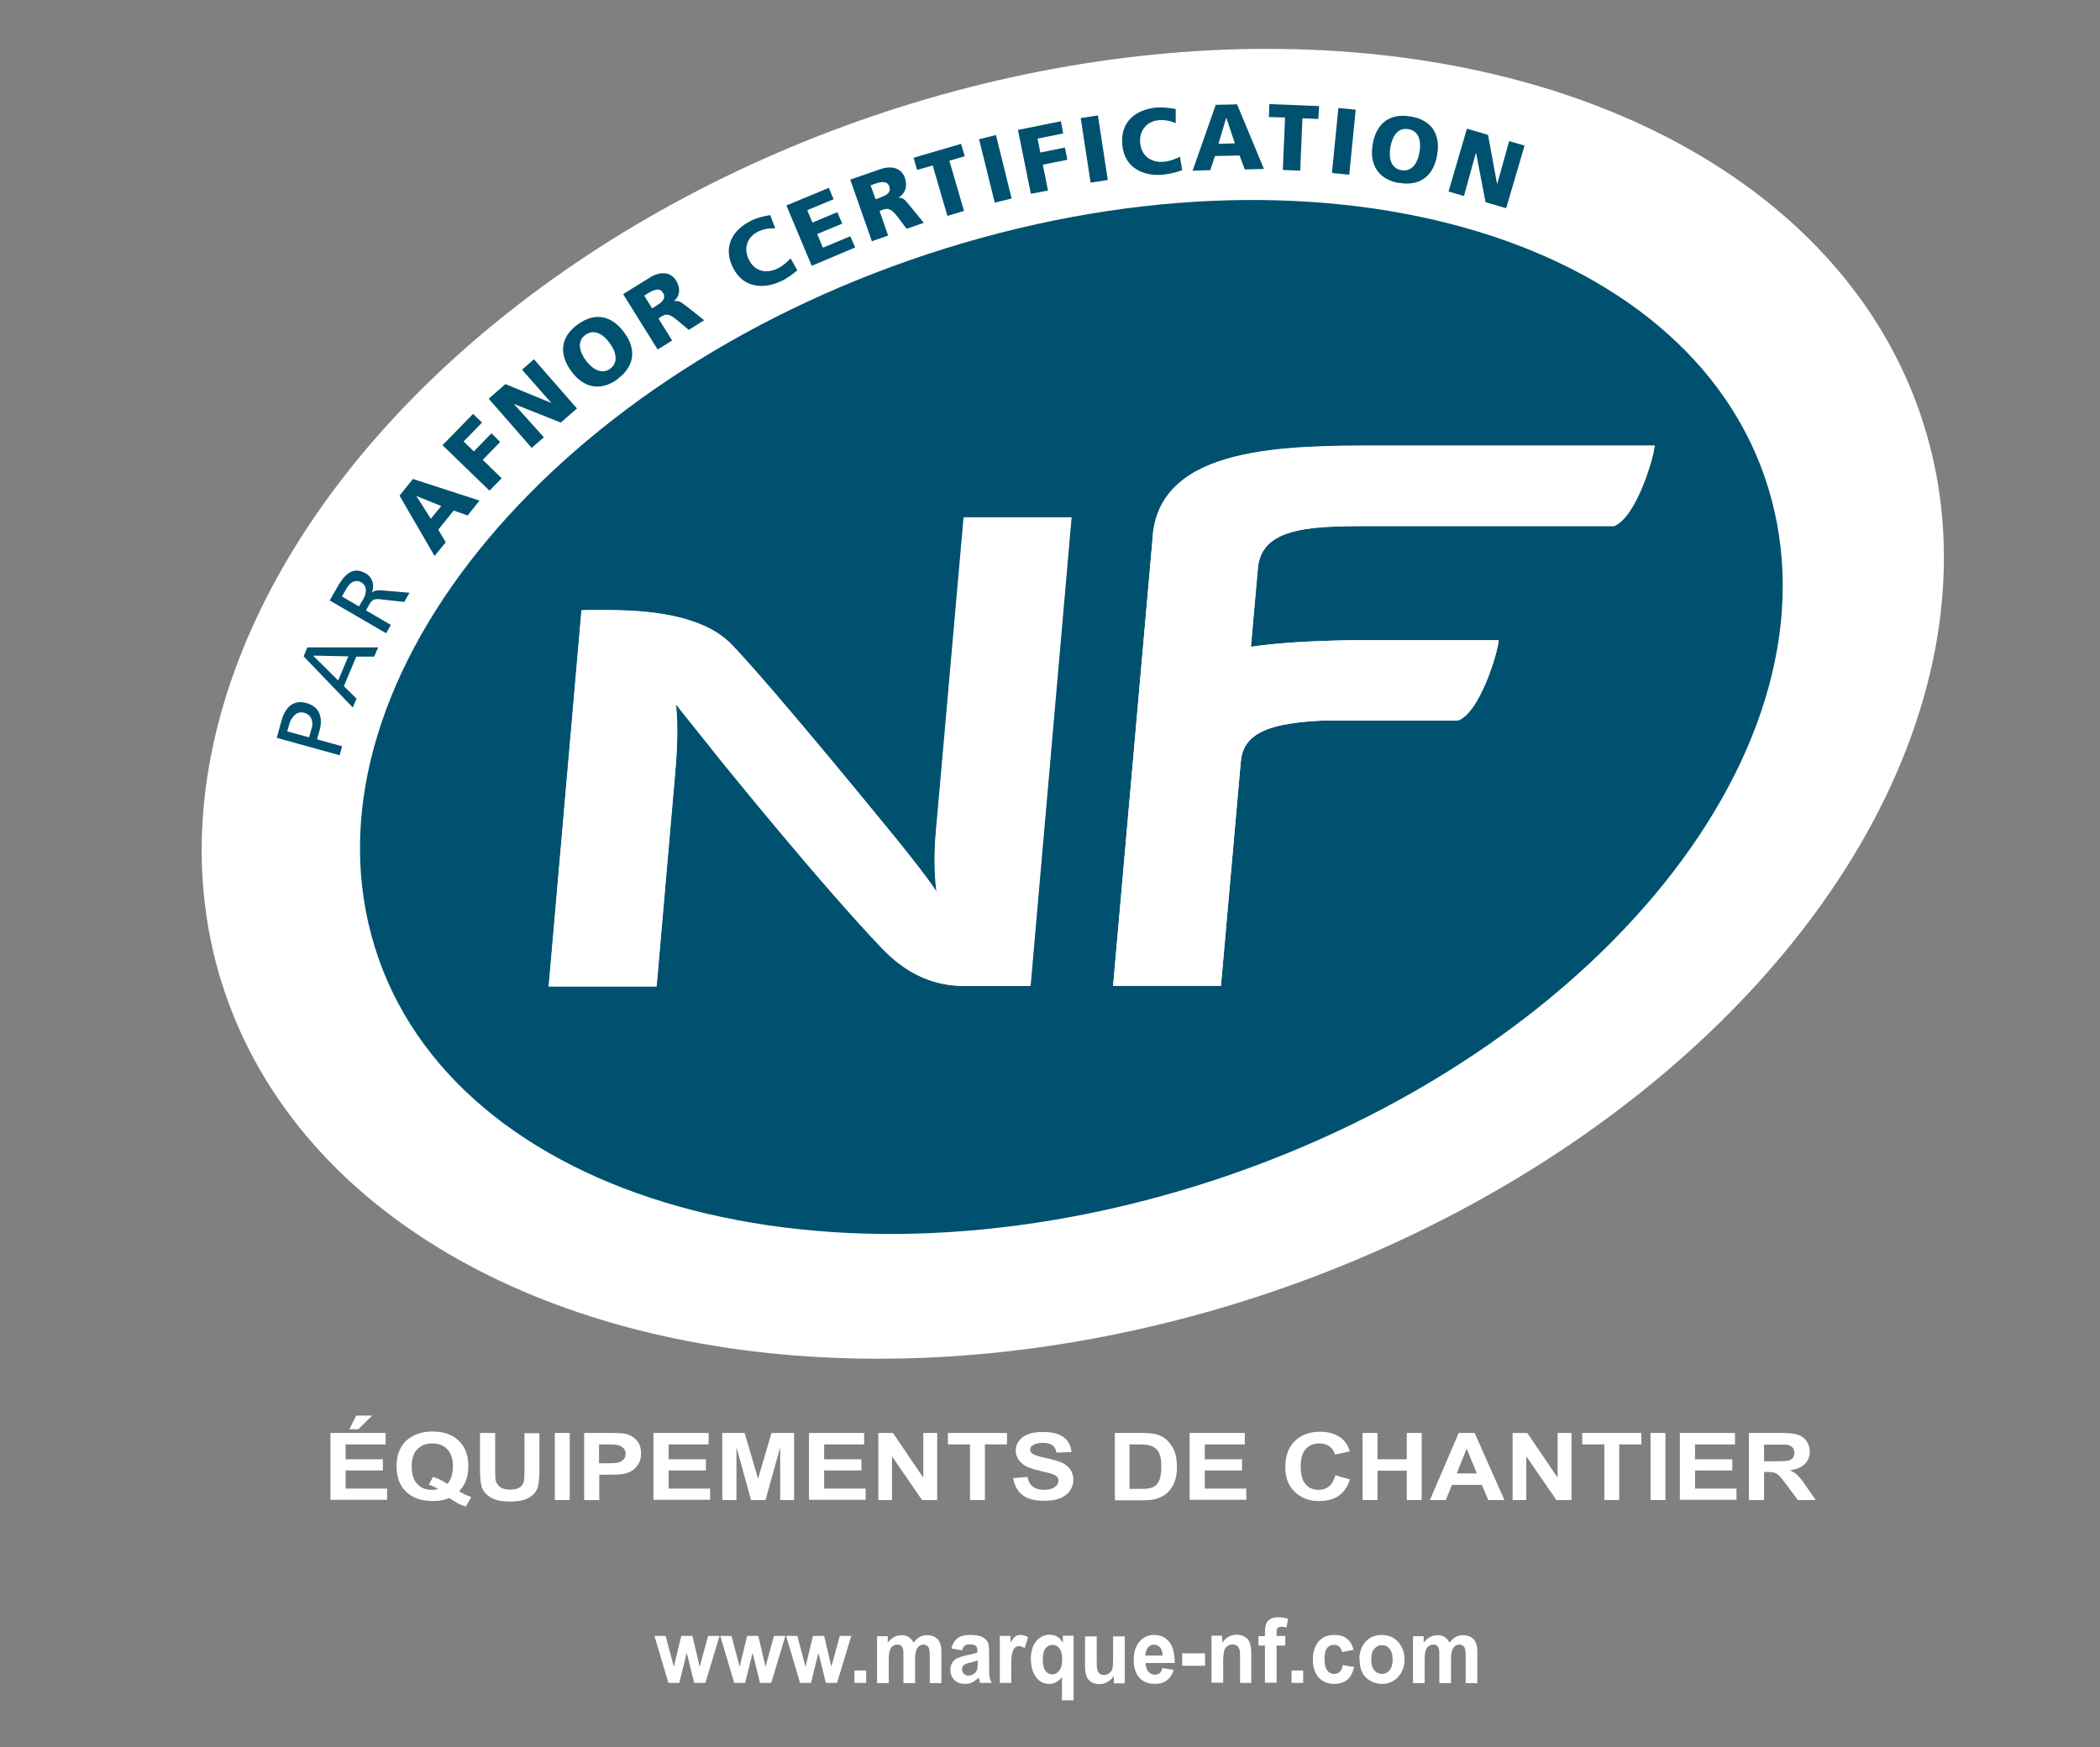 <?xml version="1.0" encoding="UTF-8"?>
<svg xmlns="http://www.w3.org/2000/svg" version="1.1" viewBox="0 0 84.52 70.32">
  <rect x="0" y="0" width="84.52" height="70.32" fill="#808080" stroke="none"/>
  <defs>
    <style>
      .cls-1 {
        fill: #fff;
      }

      .cls-2 {
        fill: none;
      }

      .cls-3 {
        fill: #00516f;
      }
    </style>
  </defs>
  <!-- Generator: Adobe Illustrator 28.7.0, SVG Export Plug-In . SVG Version: 1.2.0 Build 136)  -->
  <g>
    <g id="Livello_1">
      <ellipse class="cls-1" cx="43.18" cy="28.33" rx="36.05" ry="24.99" transform="translate(-6.84 15.47) rotate(-18.85)"/>
      <g>
        <path class="cls-2" d="M24.55,14.83c.34-.25.24-.68-.02-1.03-.27-.37-.63-.58-.98-.33-.34.25-.25.66.02,1.03.26.35.63.58.98.33Z"/>
        <path class="cls-2" d="M14.54,23.44c-.21-.12-.43-.04-.6.26l-.18.31.69.4.16-.28c.18-.31.15-.57-.07-.7Z"/>
        <polygon class="cls-2" points="16.78 19.96 16.77 19.97 17.35 20.88 17.77 20.36 16.78 19.96"/>
        <path class="cls-2" d="M26.67,11.77c-.13-.21-.36-.12-.59.02l-.16.1.31.5.16-.1c.19-.12.43-.28.27-.53Z"/>
        <polygon class="cls-2" points="49.37 4.75 49.36 4.75 49.05 5.78 49.7 5.77 49.37 4.75"/>
        <path class="cls-2" d="M35.4,7.96c.21-.08.48-.18.38-.46-.08-.23-.33-.19-.58-.1l-.17.06.2.56.17-.06Z"/>
        <path class="cls-2" d="M56.4,6.85c.42.07.66-.3.73-.72.08-.45-.02-.86-.44-.93-.42-.07-.65.28-.73.72-.07.43.02.86.44.93Z"/>
        <polygon class="cls-2" points="12.62 26.39 13.61 27.38 14.02 26.42 12.62 26.39"/>
        <path class="cls-2" d="M12.23,28.69c-.32-.09-.53.21-.59.44l-.09.31.88.24.1-.36c.06-.23.03-.54-.31-.63Z"/>
        <path class="cls-3" d="M12.86,29.41c.13-.46.05-.95-.52-1.11-.58-.16-.88.22-1.02.74l-.18.66,2.53.7.1-.36-1.01-.28.1-.35ZM12.54,29.32l-.1.36-.88-.24.09-.31c.06-.22.27-.53.59-.44.33.09.37.41.31.63Z"/>
        <path class="cls-3" d="M14.35,26.43h.71s.16-.37.16-.37h-2.85s-.15.36-.15.36l1.98,2.06.15-.36-.51-.5.5-1.19ZM12.62,26.39l1.4.03-.41.97-1-.99Z"/>
        <path class="cls-3" d="M15.74,25.16l-1.01-.59.11-.2c.1-.17.16-.28.44-.25l.99.11.21-.37-1.15-.1c-.18,0-.26.01-.36.09h0c.11-.29.03-.61-.25-.77-.54-.31-.87.08-1.13.53l-.32.56,2.27,1.32.19-.33ZM14.61,24.13l-.16.28-.69-.4.18-.31c.17-.3.39-.38.6-.26.22.13.25.39.07.7Z"/>
        <path class="cls-3" d="M17.94,21.83l-.3-.51.62-.77.56.2.48-.6-2.68-.87-.54.67,1.41,2.43.45-.55ZM16.77,19.97h0s.99.4.99.4l-.42.51-.58-.91Z"/>
        <polygon class="cls-3" points="20.19 19.25 19.43 18.51 20.13 17.79 19.78 17.44 19.07 18.17 18.66 17.77 19.4 17.01 19.04 16.66 17.81 17.92 19.7 19.75 20.19 19.25"/>
        <polygon class="cls-3" points="21.89 17.6 20.69 16.27 20.69 16.26 22.57 17.01 23.22 16.44 21.49 14.46 21.01 14.88 22.19 16.22 22.19 16.22 20.34 15.46 19.67 16.05 21.4 18.03 21.89 17.6"/>
        <path class="cls-3" d="M27.05,13.7l-.55-.88.12-.08c.22-.14.36-.09.72.22l.38.32.62-.39-.59-.47c-.28-.2-.4-.36-.62-.29h0c.25-.25.26-.54.08-.84-.24-.38-.67-.36-1.07-.11l-1.06.66,1.39,2.23.59-.37ZM26.24,12.4l-.31-.5.16-.1c.23-.14.46-.23.59-.02.16.25-.08.41-.27.53l-.16.1Z"/>
        <path class="cls-3" d="M31.44,11.32c.32-.16.49-.31.65-.44l-.27-.48c-.14.15-.32.31-.53.41-.46.22-.92.11-1.15-.36-.22-.44-.08-.9.36-1.12.22-.11.44-.15.7-.14l-.2-.53c-.26.04-.52.1-.76.22-.78.38-1.15,1.07-.74,1.89.44.89,1.32.85,1.95.54Z"/>
        <polygon class="cls-3" points="34.42 9.96 34.22 9.51 33.12 9.97 32.89 9.42 33.9 9 33.7 8.54 32.7 8.96 32.49 8.46 33.55 8.02 33.36 7.56 31.65 8.27 32.67 10.7 34.42 9.96"/>
        <path class="cls-3" d="M35.74,9.47l-.34-.98.14-.05c.24-.09.37,0,.65.37l.3.4.69-.24-.48-.59c-.23-.26-.31-.44-.54-.42h0c.29-.19.37-.47.26-.8-.15-.43-.58-.5-1.02-.34l-1.18.41.87,2.48.66-.23ZM35.21,7.4c.25-.09.5-.13.58.1.1.28-.17.38-.38.46l-.17.06-.2-.56.17-.06Z"/>
        <polygon class="cls-3" points="37.54 6.66 38.13 8.69 38.8 8.49 38.21 6.47 38.83 6.29 38.68 5.79 36.77 6.35 36.91 6.84 37.54 6.66"/>
        <rect class="cls-3" x="39.71" y="5.48" width=".7" height="2.63" transform="translate(-.46 9.81) rotate(-13.88)"/>
        <polygon class="cls-3" points="42.18 7.67 41.97 6.63 42.96 6.43 42.86 5.94 41.87 6.14 41.76 5.58 42.79 5.37 42.7 4.88 40.97 5.23 41.49 7.8 42.18 7.67"/>
        <rect class="cls-3" x="43.69" y="4.69" width=".7" height="2.63" transform="translate(-.4 6.74) rotate(-8.72)"/>
        <path class="cls-3" d="M46.81,7.03c.36-.04.57-.11.77-.18l-.09-.54c-.18.09-.41.18-.64.2-.51.05-.9-.22-.96-.74-.05-.49.24-.88.73-.93.24-.02.46.01.7.12v-.57c-.26-.05-.52-.08-.79-.06-.86.09-1.45.6-1.36,1.51.1.99.94,1.26,1.64,1.19Z"/>
        <path class="cls-3" d="M48.9,6.28l.99-.02.21.56.77-.02-1.08-2.6-.86.02-.93,2.65.71-.02.19-.57ZM49.36,4.75h0l.34,1.02-.66.02.31-1.04Z"/>
        <polygon class="cls-3" points="51.63 6.84 52.33 6.87 52.42 4.76 53.06 4.79 53.09 4.27 51.09 4.19 51.07 4.71 51.72 4.73 51.63 6.84"/>
        <rect class="cls-3" x="52.76" y="5.34" width="2.63" height=".7" transform="translate(43.09 58.94) rotate(-84.34)"/>
        <path class="cls-3" d="M56.31,7.36c.85.15,1.39-.29,1.53-1.11.15-.83-.21-1.42-1.06-1.56-.85-.15-1.39.28-1.53,1.11-.15.82.22,1.42,1.06,1.57ZM55.96,5.92c.08-.45.31-.8.73-.72.42.07.52.48.44.93-.07.43-.31.8-.73.72-.42-.07-.52-.5-.44-.93Z"/>
        <polygon class="cls-3" points="59.4 6.16 59.41 6.16 59.79 8.14 60.62 8.38 61.36 5.86 60.74 5.68 60.26 7.4 60.25 7.39 59.89 5.43 59.04 5.18 58.3 7.71 58.92 7.89 59.4 6.16"/>
        <path class="cls-3" d="M24.86,15.25c.69-.51.76-1.2.26-1.87-.5-.68-1.17-.83-1.87-.32-.7.51-.76,1.19-.26,1.88.49.67,1.17.83,1.87.32ZM23.56,13.48c.34-.25.71-.04.98.33.26.35.36.78.02,1.03-.34.25-.72.02-.98-.33-.27-.37-.36-.78-.02-1.03Z"/>
        <path class="cls-3" d="M71.3,20.1c-2.78-10.42-17.65-14.95-33.22-10.11-15.56,4.84-25.92,17.21-23.14,27.63,2.78,10.42,17.65,14.95,33.22,10.11,15.56-4.84,25.92-17.21,23.14-27.63ZM41.47,39.69h-2.67c-1.18,0-2.28-.45-3.28-1.49-2.44-2.54-6.5-7.57-6.5-7.57l-1.83-2.29c.12.84.04,2.11-.03,2.86l-.74,8.51h-4.34l1.32-15.14s.62-.02,1.48,0c1.41.03,3.48.24,4.57,1.39,1.77,1.85,6.64,7.84,6.64,7.84.37.45,1.49,1.87,1.6,2.12-.14-1.14-.06-2.09.01-2.85l1.08-12.23h4.33l-1.65,18.86ZM64.97,21.17h-9.39c-2.57,0-4.8-.06-4.95,1.7l-.28,3.16c1.02-.15,2.3-.23,4.03-.26h0s5.92,0,5.92,0h.02c-.05.56-.77,2.91-1.63,3.23h-5.36c-2.07.09-3.28.43-3.39,1.64l-.8,9.04h-4.34s1.54-17.44,1.6-18.13c.32-3.62,5.34-3.62,9.22-3.62h10.98c-.05.56-.77,2.91-1.63,3.23Z"/>
        <path class="cls-1" d="M37.71,33.06c-.07.76-.15,1.71-.01,2.85-.11-.25-1.23-1.67-1.6-2.12,0,0-4.87-5.99-6.64-7.84-1.1-1.15-3.16-1.36-4.57-1.39-.86-.02-1.48,0-1.48,0l-1.32,15.14h4.34l.74-8.51c.07-.76.15-2.02.03-2.86l1.83,2.29s4.06,5.03,6.5,7.57c1,1.04,2.1,1.49,3.28,1.49h2.67l1.65-18.86h-4.33l-1.08,12.23Z"/>
        <path class="cls-1" d="M46.4,21.55c-.06.69-1.6,18.13-1.6,18.13h4.34l.8-9.04c.11-1.21,1.31-1.55,3.39-1.64h5.36c.86-.33,1.58-2.67,1.63-3.23h-5.95c-1.73.03-3.01.12-4.03.27l.28-3.16c.15-1.76,2.38-1.7,4.95-1.7h9.39c.86-.33,1.58-2.67,1.63-3.23h-10.98c-3.88,0-8.9,0-9.22,3.62Z"/>
      </g>
      <g>
        <path class="cls-1" d="M13.3,60.38v-2.7h2.22v.46h-1.61v.6h1.5v.45h-1.5v.73h1.67v.45h-2.27ZM14.06,57.53l.28-.55h.64l-.56.55h-.36Z"/>
        <path class="cls-1" d="M18.49,60.03c.15.1.31.17.48.23l-.22.38c-.09-.02-.18-.06-.27-.1-.02,0-.15-.09-.4-.24-.2.08-.41.12-.65.12-.46,0-.82-.12-1.08-.37-.26-.24-.39-.59-.39-1.03s.13-.78.39-1.03c.26-.24.62-.37,1.06-.37s.79.12,1.05.37c.26.24.39.59.39,1.03,0,.23-.04.44-.11.61-.05.13-.14.27-.26.39ZM18,59.73c.08-.08.14-.18.17-.3.04-.12.06-.25.06-.4,0-.31-.08-.54-.23-.7-.15-.15-.35-.23-.6-.23s-.45.08-.6.23c-.15.15-.23.39-.23.7s.08.55.23.71c.15.16.35.23.58.23.09,0,.17-.01.25-.04-.12-.07-.25-.13-.37-.17l.17-.31c.2.06.39.15.57.28Z"/>
        <path class="cls-1" d="M19.33,57.68h.6v1.46c0,.23,0,.38.02.45.03.11.09.2.18.27.1.07.23.1.4.1s.3-.03.39-.09c.09-.06.14-.14.16-.23s.03-.24.03-.46v-1.49h.6v1.42c0,.32-.02.55-.05.69s-.09.25-.18.34c-.09.09-.21.17-.35.22-.15.05-.34.08-.58.08-.29,0-.5-.03-.65-.09-.15-.06-.26-.14-.35-.23-.09-.09-.14-.19-.17-.3-.04-.15-.06-.38-.06-.68v-1.44Z"/>
        <path class="cls-1" d="M22.33,60.38v-2.7h.6v2.7h-.6Z"/>
        <path class="cls-1" d="M23.51,60.38v-2.7h.97c.37,0,.61.01.72.04.17.04.31.13.43.26.12.14.17.31.17.52,0,.17-.03.3-.1.42s-.15.2-.25.27c-.1.06-.21.11-.31.13-.14.03-.35.04-.63.04h-.39v1.02h-.6ZM24.11,58.14v.76h.33c.24,0,.4-.01.48-.04s.14-.07.19-.13c.05-.06.07-.13.07-.21,0-.1-.03-.18-.1-.24s-.14-.1-.24-.12c-.07-.01-.22-.02-.43-.02h-.29Z"/>
        <path class="cls-1" d="M26.3,60.38v-2.7h2.22v.46h-1.61v.6h1.5v.45h-1.5v.73h1.67v.45h-2.27Z"/>
        <path class="cls-1" d="M29.07,60.38v-2.7h.9l.54,1.84.54-1.84h.91v2.7h-.56v-2.12l-.59,2.12h-.58l-.59-2.12v2.12h-.56Z"/>
        <path class="cls-1" d="M32.56,60.38v-2.7h2.22v.46h-1.61v.6h1.5v.45h-1.5v.73h1.67v.45h-2.27Z"/>
        <path class="cls-1" d="M35.35,60.38v-2.7h.59l1.22,1.8v-1.8h.56v2.7h-.61l-1.21-1.76v1.76h-.56Z"/>
        <path class="cls-1" d="M39.04,60.38v-2.24h-.89v-.46h2.38v.46h-.89v2.24h-.6Z"/>
        <path class="cls-1" d="M40.76,59.5l.59-.05c.04.18.11.31.22.39.11.08.25.13.44.13.19,0,.34-.04.44-.11.1-.07.15-.16.15-.26,0-.06-.02-.12-.06-.16-.04-.04-.11-.08-.22-.12-.07-.02-.23-.06-.48-.12-.32-.07-.55-.16-.68-.27-.18-.15-.28-.33-.28-.54,0-.14.04-.27.13-.39.09-.12.21-.21.37-.27.16-.06.36-.09.59-.09.38,0,.66.07.85.22.19.15.29.35.3.59l-.6.02c-.03-.14-.08-.24-.17-.3-.08-.06-.21-.09-.38-.09s-.31.03-.41.1c-.06.04-.1.1-.1.17,0,.06.03.12.09.16.08.06.26.12.55.18s.51.13.65.19c.14.07.25.16.33.27.08.12.12.26.12.43,0,.15-.05.3-.14.43s-.23.23-.4.3c-.17.07-.39.1-.65.1-.38,0-.67-.08-.87-.24-.2-.16-.32-.39-.36-.69Z"/>
        <path class="cls-1" d="M44.86,57.68h1.1c.25,0,.44.02.57.05.18.05.33.13.45.25s.22.26.29.44c.07.17.1.38.1.64,0,.22-.03.41-.09.57-.07.2-.18.35-.32.48-.1.09-.25.16-.42.22-.13.04-.31.06-.53.06h-1.14v-2.7ZM45.46,58.14v1.79h.45c.17,0,.29,0,.37-.03.1-.02.18-.06.24-.11.06-.05.12-.14.16-.26.04-.12.06-.29.06-.49s-.02-.37-.06-.48-.1-.2-.17-.26-.17-.1-.28-.13c-.08-.02-.25-.03-.5-.03h-.27Z"/>
        <path class="cls-1" d="M47.88,60.38v-2.7h2.22v.46h-1.61v.6h1.5v.45h-1.5v.73h1.67v.45h-2.27Z"/>
        <path class="cls-1" d="M53.74,59.38l.59.17c-.09.29-.24.51-.45.66-.21.14-.47.21-.79.21-.4,0-.72-.12-.98-.37-.26-.24-.38-.58-.38-1,0-.45.13-.8.39-1.05.26-.25.59-.37,1.01-.37.37,0,.66.1.89.29.14.12.24.28.31.5l-.6.13c-.04-.14-.11-.25-.22-.33-.11-.08-.25-.12-.41-.12-.22,0-.4.07-.54.22-.14.14-.21.38-.21.7,0,.34.07.58.2.73s.31.22.53.22c.16,0,.3-.05.41-.14s.2-.24.25-.43Z"/>
        <path class="cls-1" d="M54.84,60.38v-2.7h.6v1.06h1.18v-1.06h.6v2.7h-.6v-1.18h-1.18v1.18h-.6Z"/>
        <path class="cls-1" d="M60.56,60.38h-.66l-.26-.61h-1.2l-.25.61h-.64l1.16-2.7h.64l1.2,2.7ZM59.44,59.31l-.41-1-.4,1h.82Z"/>
        <path class="cls-1" d="M60.88,60.38v-2.7h.59l1.22,1.8v-1.8h.56v2.7h-.61l-1.21-1.76v1.76h-.56Z"/>
        <path class="cls-1" d="M64.57,60.38v-2.24h-.89v-.46h2.38v.46h-.89v2.24h-.6Z"/>
        <path class="cls-1" d="M66.43,60.38v-2.7h.6v2.7h-.6Z"/>
        <path class="cls-1" d="M67.61,60.38v-2.7h2.22v.46h-1.61v.6h1.5v.45h-1.5v.73h1.67v.45h-2.27Z"/>
        <path class="cls-1" d="M70.39,60.38v-2.7h1.27c.32,0,.55.02.7.07.15.05.26.13.35.26s.13.27.13.42c0,.2-.07.37-.2.5-.13.13-.33.21-.59.25.13.07.24.14.32.23.09.08.2.23.34.44l.37.53h-.72l-.44-.59c-.16-.21-.26-.34-.32-.4-.06-.05-.12-.09-.18-.11-.06-.02-.17-.03-.3-.03h-.12v1.13h-.6ZM71,58.82h.45c.29,0,.47-.01.54-.03s.13-.06.17-.11.06-.12.06-.2c0-.09-.03-.16-.08-.22-.05-.06-.13-.09-.23-.11-.05,0-.2,0-.44,0h-.47v.68Z"/>
      </g>
      <g>
        <path class="cls-1" d="M26.9,67.74l-.56-1.89h.45l.33,1.24.3-1.24h.45l.29,1.24.34-1.24h.46l-.57,1.89h-.45l-.3-1.21-.3,1.21h-.45Z"/>
        <path class="cls-1" d="M29.55,67.74l-.56-1.89h.45l.33,1.24.3-1.24h.45l.29,1.24.34-1.24h.46l-.57,1.89h-.45l-.3-1.21-.3,1.21h-.45Z"/>
        <path class="cls-1" d="M32.2,67.74l-.56-1.89h.45l.33,1.24.3-1.24h.45l.29,1.24.34-1.24h.46l-.57,1.89h-.45l-.3-1.21-.3,1.21h-.45Z"/>
        <path class="cls-1" d="M34.39,67.74v-.5h.47v.5h-.47Z"/>
        <path class="cls-1" d="M35.3,65.86h.43v.26c.15-.2.34-.3.55-.3.11,0,.21.02.29.07s.15.13.2.23c.08-.1.16-.18.25-.23s.19-.07.29-.07c.13,0,.24.03.33.08.09.06.16.14.2.25.03.08.05.21.05.39v1.21h-.47v-1.08c0-.19-.02-.31-.05-.36-.04-.07-.11-.11-.2-.11-.07,0-.13.02-.18.06s-.1.11-.12.19c-.03.08-.04.21-.04.39v.91h-.47v-1.03c0-.18,0-.3-.02-.36s-.04-.09-.08-.12c-.03-.03-.08-.04-.14-.04-.07,0-.14.02-.19.06s-.1.1-.12.18c-.03.08-.04.21-.04.39v.92h-.47v-1.89Z"/>
        <path class="cls-1" d="M38.71,66.43l-.42-.08c.05-.18.13-.32.25-.41s.29-.13.52-.13c.21,0,.36.03.47.08.1.05.17.12.22.2.04.08.06.23.06.45v.58c0,.17,0,.29.02.37.01.08.04.16.08.25h-.46s-.03-.08-.04-.15c0-.03-.01-.05-.02-.06-.08.08-.17.14-.26.19s-.19.06-.29.06c-.18,0-.33-.05-.43-.16-.11-.11-.16-.24-.16-.4,0-.11.02-.2.07-.28.05-.08.11-.15.2-.19.09-.04.21-.08.37-.12.22-.04.37-.08.45-.12v-.05c0-.1-.02-.16-.07-.21-.04-.04-.13-.06-.25-.06-.08,0-.15.02-.19.05-.05.04-.08.1-.11.18ZM39.34,66.84c-.06.02-.15.05-.28.08s-.21.06-.25.09c-.06.05-.09.1-.09.18s.02.13.07.18.11.08.19.08c.08,0,.16-.03.24-.09.06-.05.09-.1.11-.17.01-.04.02-.12.02-.24v-.1Z"/>
        <path class="cls-1" d="M40.71,67.74h-.47v-1.89h.43v.27c.07-.13.14-.21.2-.25.06-.04.13-.06.2-.06.11,0,.21.03.31.09l-.14.44c-.08-.05-.15-.08-.22-.08s-.12.02-.17.06c-.05.04-.08.11-.11.21-.03.1-.04.31-.04.63v.58Z"/>
        <path class="cls-1" d="M42.74,68.46v-.95c-.06.08-.14.15-.23.2-.09.05-.19.07-.29.07-.2,0-.37-.08-.5-.24-.15-.19-.23-.44-.23-.77,0-.3.07-.54.22-.71.14-.17.32-.26.53-.26.12,0,.22.03.31.08.09.05.16.13.23.24v-.28h.43v2.6h-.47ZM42.75,66.78c0-.19-.04-.34-.11-.43-.07-.09-.17-.14-.28-.14s-.21.05-.28.14c-.08.1-.11.25-.11.46s.04.36.11.45c.07.09.16.14.27.14s.2-.05.28-.15.12-.26.12-.46Z"/>
        <path class="cls-1" d="M44.83,67.74v-.28c-.06.1-.15.18-.25.24-.11.06-.22.09-.33.09s-.23-.03-.32-.08-.16-.13-.2-.23-.06-.24-.06-.42v-1.19h.47v.87c0,.27,0,.43.03.49.02.06.05.11.09.14.05.04.1.05.17.05.08,0,.15-.02.21-.07.06-.05.11-.1.13-.17.02-.07.03-.24.03-.51v-.8h.47v1.89h-.43Z"/>
        <path class="cls-1" d="M46.77,67.14l.47.08c-.06.18-.15.32-.28.42-.13.1-.29.14-.48.14-.31,0-.53-.11-.68-.32-.12-.17-.17-.39-.17-.65,0-.31.08-.56.23-.73.15-.18.35-.27.58-.27.26,0,.47.09.62.28.15.19.22.47.22.85h-1.17c0,.15.04.26.11.35.07.08.16.12.27.12.07,0,.13-.02.18-.06s.09-.11.11-.21ZM46.79,66.64c0-.14-.04-.25-.1-.33-.07-.07-.15-.11-.24-.11-.1,0-.19.04-.25.12s-.1.19-.1.32h.7Z"/>
        <path class="cls-1" d="M47.58,67.05v-.5h.92v.5h-.92Z"/>
        <path class="cls-1" d="M50.38,67.74h-.47v-.96c0-.2,0-.34-.03-.4-.02-.06-.05-.11-.1-.14-.05-.03-.1-.05-.16-.05-.08,0-.15.02-.22.07s-.11.11-.13.19c-.02.08-.04.22-.04.43v.85h-.47v-1.89h.43v.28c.15-.21.35-.32.58-.32.1,0,.2.02.28.06.09.04.15.09.19.15.04.06.07.13.09.21.02.08.03.19.03.34v1.17Z"/>
        <path class="cls-1" d="M50.65,65.86h.26v-.14c0-.16.02-.28.05-.36.03-.08.09-.14.17-.19.08-.05.19-.07.32-.07s.26.02.39.06l-.06.35c-.07-.02-.15-.03-.21-.03s-.12.02-.15.05c-.03.03-.04.1-.04.19v.13h.35v.39h-.35v1.49h-.47v-1.49h-.26v-.39Z"/>
        <path class="cls-1" d="M51.98,67.74v-.5h.47v.5h-.47Z"/>
        <path class="cls-1" d="M54.47,66.41l-.46.09c-.02-.1-.05-.17-.11-.22-.05-.05-.13-.07-.21-.07-.12,0-.21.04-.28.13-.07.09-.1.23-.1.43,0,.22.04.38.11.47.07.09.16.14.28.14.09,0,.16-.03.22-.08.06-.05.1-.15.12-.28l.46.08c-.05.22-.14.4-.27.51s-.32.17-.54.17c-.26,0-.46-.09-.62-.26-.15-.17-.23-.42-.23-.72s.08-.55.23-.73c.15-.17.36-.26.63-.26.22,0,.39.05.51.15.13.1.22.25.27.45Z"/>
        <path class="cls-1" d="M54.71,66.77c0-.17.04-.33.11-.48s.18-.27.32-.36c.14-.08.3-.12.47-.12.27,0,.49.09.66.28.17.19.26.42.26.7s-.09.52-.26.71c-.17.19-.39.28-.65.28-.16,0-.32-.04-.46-.12-.15-.08-.26-.19-.33-.34-.08-.15-.11-.33-.11-.55ZM55.19,66.8c0,.19.04.33.12.43s.19.15.31.15.22-.05.31-.15c.08-.1.12-.24.12-.43s-.04-.33-.12-.43c-.08-.1-.18-.15-.31-.15s-.22.05-.31.15-.12.24-.12.43Z"/>
        <path class="cls-1" d="M56.87,65.86h.43v.26c.15-.2.34-.3.55-.3.11,0,.21.02.29.07s.15.13.2.23c.08-.1.16-.18.25-.23s.19-.07.29-.07c.13,0,.24.03.33.08.09.06.16.14.2.25.03.08.05.21.05.39v1.21h-.47v-1.08c0-.19-.02-.31-.05-.36-.04-.07-.11-.11-.2-.11-.07,0-.13.02-.18.06s-.1.11-.12.19c-.03.08-.04.21-.04.39v.91h-.47v-1.03c0-.18,0-.3-.02-.36s-.04-.09-.08-.12c-.03-.03-.08-.04-.14-.04-.07,0-.14.02-.19.06s-.1.1-.12.18c-.03.08-.04.21-.04.39v.92h-.47v-1.89Z"/>
      </g>
    </g>
  </g>
</svg>
